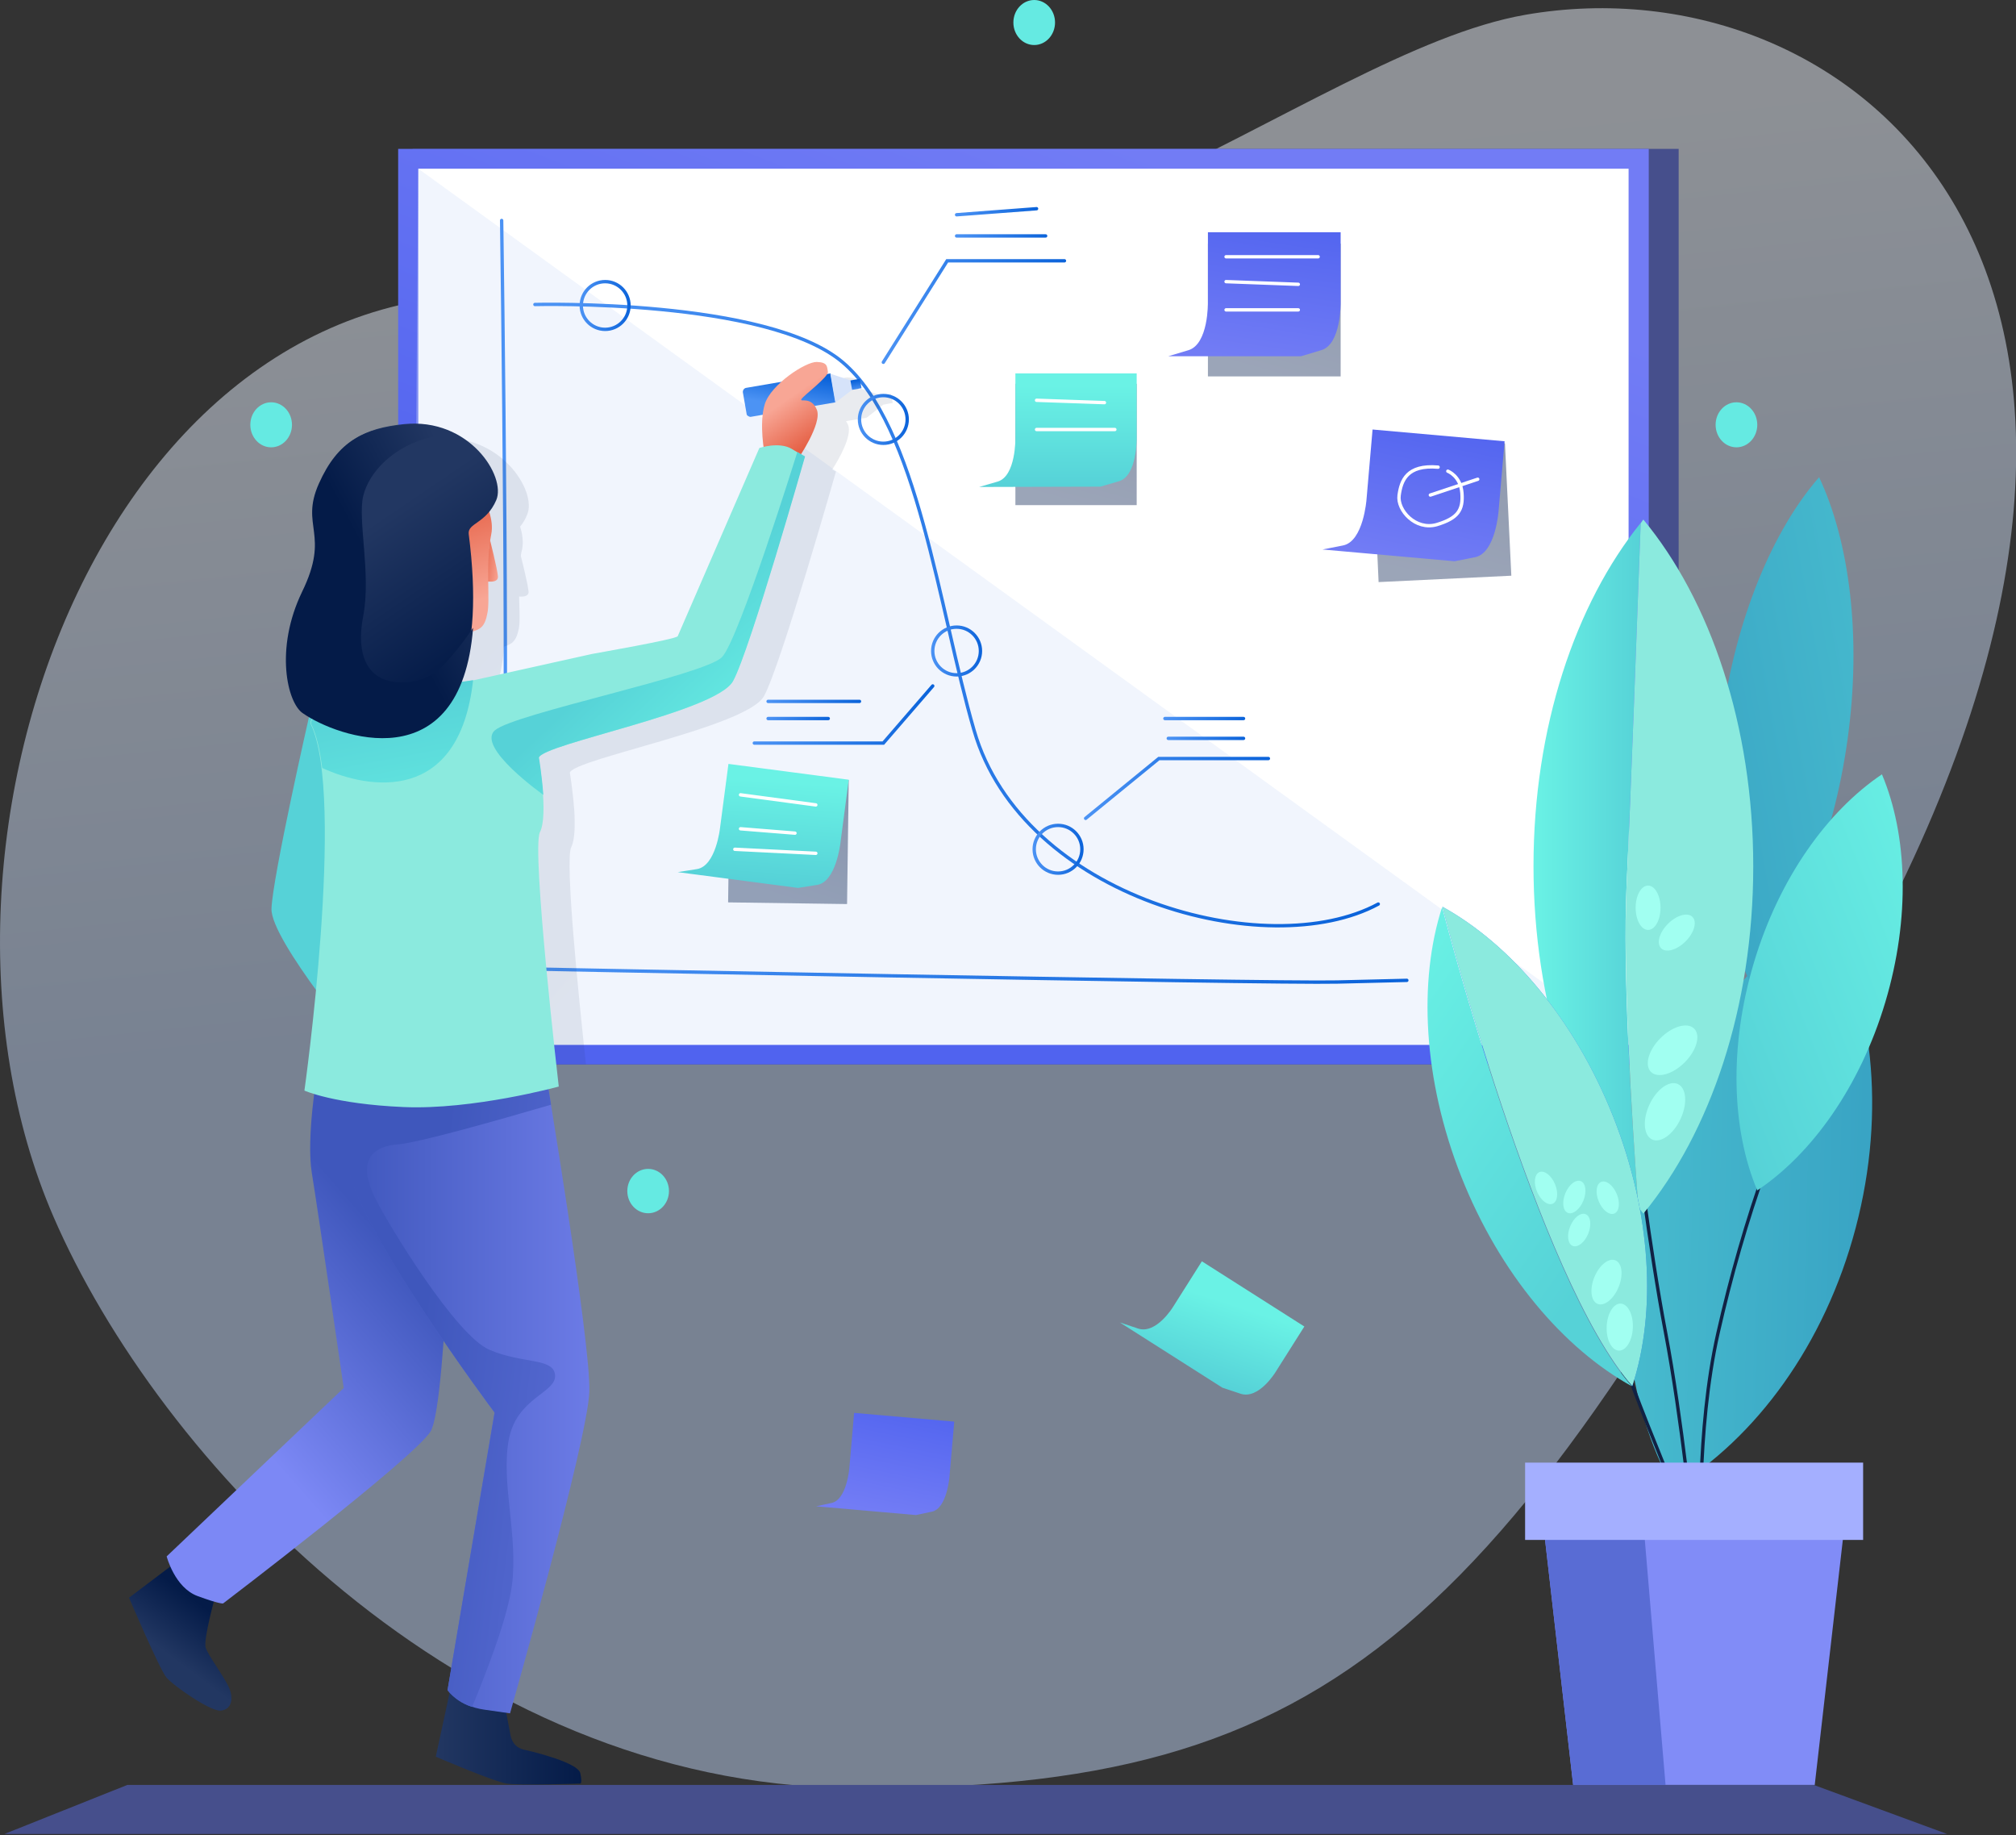 <?xml version="1.0" encoding="utf-8"?>
<!-- Generator: Adobe Illustrator 24.0.1, SVG Export Plug-In . SVG Version: 6.00 Build 0)  -->
<svg version="1.1" id="Layer_1" xmlns="http://www.w3.org/2000/svg" xmlns:xlink="http://www.w3.org/1999/xlink" x="0px" y="0px"
	 viewBox="0 0 600 546" style="enable-background:new 0 0 600 546;" xml:space="preserve">
<rect x="0" y="0" width="600" height="546" fill="#333333" stroke="none"/>
<style type="text/css">
	.st0{opacity:0.49;fill-rule:evenodd;clip-rule:evenodd;fill:url(#Path_60_);enable-background:new    ;}
	.st1{fill-rule:evenodd;clip-rule:evenodd;fill:#464F8C;}
	.st2{fill-rule:evenodd;clip-rule:evenodd;fill:url(#Rectangle_9_);}
	.st3{fill-rule:evenodd;clip-rule:evenodd;fill:#FFFFFF;}
	.st4{opacity:0.34;fill-rule:evenodd;clip-rule:evenodd;fill:#D6E3FA;enable-background:new    ;}
	.st5{fill:none;stroke:url(#Path_61_);stroke-linecap:round;}
	.st6{fill:none;stroke:url(#Path_62_);stroke-linecap:round;}
	.st7{fill-rule:evenodd;clip-rule:evenodd;fill:url(#Path_63_);}
	.st8{fill-rule:evenodd;clip-rule:evenodd;fill:url(#Path_64_);}
	.st9{fill-rule:evenodd;clip-rule:evenodd;fill:url(#Path_65_);}
	.st10{fill-rule:evenodd;clip-rule:evenodd;fill:url(#Path_66_);}
	.st11{opacity:9.000000e-02;fill-rule:evenodd;clip-rule:evenodd;fill:url(#Path_67_);enable-background:new    ;}
	.st12{fill-rule:evenodd;clip-rule:evenodd;fill:url(#Path_68_);}
	.st13{fill-rule:evenodd;clip-rule:evenodd;fill:url(#Path_69_);}
	.st14{fill-rule:evenodd;clip-rule:evenodd;fill:url(#Path_70_);}
	.st15{fill:none;stroke:#112244;stroke-linecap:round;stroke-linejoin:round;}
	.st16{fill-rule:evenodd;clip-rule:evenodd;fill:url(#Path_71_);}
	.st17{fill-rule:evenodd;clip-rule:evenodd;fill:url(#Path_72_);}
	.st18{fill-rule:evenodd;clip-rule:evenodd;fill:#8BEADE;}
	.st19{fill-rule:evenodd;clip-rule:evenodd;fill:url(#Path_73_);}
	.st20{fill-rule:evenodd;clip-rule:evenodd;fill:#818CF7;}
	.st21{fill-rule:evenodd;clip-rule:evenodd;fill:#596CD4;}
	.st22{fill-rule:evenodd;clip-rule:evenodd;fill:#A4AFFF;}
	.st23{fill-rule:evenodd;clip-rule:evenodd;fill:#A1FFF1;}
	.st24{fill-rule:evenodd;clip-rule:evenodd;fill:url(#Path_74_);}
	.st25{fill-rule:evenodd;clip-rule:evenodd;fill:url(#Path_75_);}
	.st26{fill-rule:evenodd;clip-rule:evenodd;fill:url(#Path_76_);}
	.st27{fill-rule:evenodd;clip-rule:evenodd;fill:#D6E3FA;}
	.st28{fill-rule:evenodd;clip-rule:evenodd;fill:url(#Rectangle_10_);}
	.st29{fill-rule:evenodd;clip-rule:evenodd;fill:url(#Path_77_);}
	.st30{fill-rule:evenodd;clip-rule:evenodd;fill:url(#Path_78_);}
	.st31{fill-rule:evenodd;clip-rule:evenodd;fill:url(#Path_79_);}
	.st32{fill-rule:evenodd;clip-rule:evenodd;fill:url(#Path_80_);}
	.st33{fill-rule:evenodd;clip-rule:evenodd;fill:url(#Path_81_);}
	.st34{fill-rule:evenodd;clip-rule:evenodd;fill:url(#Path_82_);}
	.st35{fill-rule:evenodd;clip-rule:evenodd;fill:url(#Path_83_);}
	.st36{opacity:0.45;fill-rule:evenodd;clip-rule:evenodd;fill:url(#Rectangle_11_);enable-background:new    ;}
	.st37{fill-rule:evenodd;clip-rule:evenodd;fill:url(#Path_84_);}
	.st38{opacity:0.45;fill-rule:evenodd;clip-rule:evenodd;fill:url(#Rectangle_12_);enable-background:new    ;}
	.st39{fill-rule:evenodd;clip-rule:evenodd;fill:url(#Path_85_);}
	.st40{fill-rule:evenodd;clip-rule:evenodd;fill:url(#Path_86_);}
	.st41{opacity:0.45;fill-rule:evenodd;clip-rule:evenodd;fill:url(#Rectangle_13_);enable-background:new    ;}
	.st42{fill-rule:evenodd;clip-rule:evenodd;fill:url(#Path_87_);}
	.st43{opacity:0.45;fill-rule:evenodd;clip-rule:evenodd;fill:url(#Rectangle_14_);enable-background:new    ;}
	.st44{fill-rule:evenodd;clip-rule:evenodd;fill:url(#Path_88_);}
	.st45{fill:none;stroke:url(#Path_89_);stroke-linecap:round;}
	.st46{fill:none;stroke:url(#Path_90_);stroke-linecap:round;}
	.st47{fill:none;stroke:url(#Oval_18_);stroke-linecap:round;}
	.st48{fill:none;stroke:url(#Oval_19_);stroke-linecap:round;}
	.st49{fill:none;stroke:url(#Oval_20_);stroke-linecap:round;}
	.st50{fill:none;stroke:url(#Oval_21_);stroke-linecap:round;}
	.st51{fill:none;stroke:url(#Path_91_);stroke-linecap:round;}
	.st52{fill-rule:evenodd;clip-rule:evenodd;fill:url(#Path_92_);}
	.st53{fill:none;stroke:#FFFFFF;stroke-linecap:round;}
	.st54{fill:none;stroke:url(#Path_93_);stroke-linecap:round;}
	.st55{fill:none;stroke:url(#Path_94_);stroke-linecap:round;}
	.st56{fill:none;stroke:url(#Path_95_);stroke-linecap:round;}
	.st57{fill:none;stroke:url(#Path_96_);stroke-linecap:round;}
	.st58{fill:none;stroke:url(#Path_97_);stroke-linecap:round;}
	.st59{fill:none;stroke:url(#Path_98_);stroke-linecap:round;}
	.st60{fill-rule:evenodd;clip-rule:evenodd;fill:#65EAE2;}
</style>
<title>12_work</title>
<desc>Created with Sketch.</desc>
<linearGradient id="Path_60_" gradientUnits="userSpaceOnUse" x1="-657.438" y1="813.404" x2="-657.384" y2="812.96" gradientTransform="matrix(600.024 0 0 -529.596 394756.75 430827.5)">
	<stop  offset="0" style="stop-color:#EAF1FC"/>
	<stop  offset="1" style="stop-color:#C0D4F4"/>
</linearGradient>
<path id="Path" class="st0" d="M164.8,89C295.4,107.6,389.1,15.7,454,4.4c97.5-17,210.2,76.7,101.7,278.6s-157,250.4-302.7,249
	c-116.5-1.1-206-98.1-237.1-170C-32.8,249.4,34.2,70.4,164.8,89z"/>
<rect id="Rectangle" x="122.8" y="44.3" class="st1" width="376.8" height="272.4"/>
<linearGradient id="Rectangle_9_" gradientUnits="userSpaceOnUse" x1="-656.5" y1="812.952" x2="-656.837" y2="812.324" gradientTransform="matrix(372.19 0 0 -272.39 244732.688 221503.781)">
	<stop  offset="0" style="stop-color:#727CF5"/>
	<stop  offset="0.95" style="stop-color:#5063EF"/>
</linearGradient>
<rect id="Rectangle_1_" x="118.5" y="44.3" class="st2" width="372.2" height="272.4"/>
<rect id="Rectangle_2_" x="124.5" y="50.2" class="st3" width="360.2" height="260.7"/>
<polygon id="Path_1_" class="st4" points="124.5,50.2 484.7,310.8 122.4,310.8 "/>
<linearGradient id="Path_61_" gradientUnits="userSpaceOnUse" x1="-656.376" y1="812.061" x2="-655.372" y2="812.061" gradientTransform="matrix(250.97 0 0 -184.87 164889.422 150308.422)">
	<stop  offset="0" style="stop-color:#4C93F4"/>
	<stop  offset="1" style="stop-color:#0B63DA"/>
</linearGradient>
<path id="Path_2_" class="st5" d="M159.2,90.6c0,0,69.2-1.8,91.6,17.2s28.5,73,39.1,109.5c14.4,49.9,87.4,69.5,120.3,51.7"/>
<linearGradient id="Path_62_" gradientUnits="userSpaceOnUse" x1="-656.578" y1="812.327" x2="-655.574" y2="812.327" gradientTransform="matrix(271.89 0 0 -226.669 178663.297 184308.484)">
	<stop  offset="0" style="stop-color:#4C93F4"/>
	<stop  offset="1" style="stop-color:#0B63DA"/>
</linearGradient>
<path id="Path_3_" class="st6" d="M149.3,65.6c0,0,2.5,172.5,0,197.5l-2.5,25c0,0,230.5,4.6,251.2,4.1l20.7-0.5"/>
<linearGradient id="Path_63_" gradientUnits="userSpaceOnUse" x1="-642.089" y1="810.779" x2="-642.696" y2="810.863" gradientTransform="matrix(41.643 0 0 -100.9 26864.584 82079.305)">
	<stop  offset="0" style="stop-color:#6AF2E5"/>
	<stop  offset="1" style="stop-color:#56D2D7"/>
</linearGradient>
<path id="Path_4_" class="st7" d="M92.1,212.7c0,0-11,48.3-11.3,57.7s28.2,43.3,28.2,43.3l13.5-63.8L92.1,212.7z"/>
<linearGradient id="Path_64_" gradientUnits="userSpaceOnUse" x1="-636.977" y1="807.308" x2="-636.771" y2="807.706" gradientTransform="matrix(30.562 0 0 -44.114 19519.971 36107.621)">
	<stop  offset="0" style="stop-color:#223762"/>
	<stop  offset="1" style="stop-color:#041B48"/>
</linearGradient>
<path id="Path_5_" class="st8" d="M52.3,464.9l-13.9,10.5c0,0,9,21.1,11.1,23.7c2.2,2.6,13.1,10.1,16.1,9.9c3.1-0.2,4-3.2,2.7-6.5
	c-1.3-3.3-6.4-9.9-7.1-12.3c-0.7-2.4,2.8-15,2.8-15L52.3,464.9z"/>
<linearGradient id="Path_65_" gradientUnits="userSpaceOnUse" x1="-643.784" y1="804.513" x2="-642.784" y2="804.513" gradientTransform="matrix(43.31 0 0 -29.598 28011.969 24327.986)">
	<stop  offset="0" style="stop-color:#223762"/>
	<stop  offset="1" style="stop-color:#041B48"/>
</linearGradient>
<path id="Path_6_" class="st9" d="M134.3,501.4l-4.6,21.3c0,0,17.2,7.4,21.1,8c3.8,0.6,21.9,0,21.9,0s0.7,0,0-3.1s-13.6-6.3-16.8-7
	c-2-0.4-3.5-2-3.9-4l-1.6-8.3L134.3,501.4z"/>
<linearGradient id="Path_66_" gradientUnits="userSpaceOnUse" x1="-650.826" y1="811.539" x2="-650.514" y2="812.043" gradientTransform="matrix(85.33 0 0 -157.974 55623.141 128644.297)">
	<stop  offset="0" style="stop-color:#7C88F5"/>
	<stop  offset="0.95" style="stop-color:#3F57BC"/>
</linearGradient>
<path id="Path_7_" class="st10" d="M94.4,319.2c0,0-3.3,19.5-1.6,29.8s9.5,64,9.5,64l-52.7,50.1c0,0,2.4,9.3,9.2,11.8
	s7.6,2.2,7.6,2.2s56.4-42.9,61.7-51.1c5.3-8.2,6.9-102.2,6.9-102.2L94.4,319.2z"/>
<linearGradient id="Path_67_" gradientUnits="userSpaceOnUse" x1="-654.073" y1="811.591" x2="-654.793" y2="812.36" gradientTransform="matrix(171.131 0 0 -204.361 112210.93 166196.5)">
	<stop  offset="0" style="stop-color:#223762"/>
	<stop  offset="1" style="stop-color:#041B48"/>
</linearGradient>
<path id="Path_8_" class="st11" d="M99.5,216.9c0.9,0.6,1.8,1.2,2.8,1.7c-0.4,0.4-0.6,1-0.4,1.6c8,16.5,2.6,71.6-0.3,96.5h72.8
	c-2.2-20.1-6.3-60.8-4.4-64.6c1.1-2.2,1.2-6.7,0.9-11.1c-0.4-5.6-1.3-11.1-1.3-11.1c1.2-4.1,52.8-13.6,57.8-22.8
	c5-9.1,21.4-66.8,21.4-66.8l-1.1-0.6c2-3.1,6-10.1,4.7-13.3c-0.2-0.4-0.4-0.8-0.6-1.1l6.1-1l5-3.9l2.8-0.5l-0.5-2.7l-2.8,0.5l-6-2
	l-0.9,0.2c0.2-0.2,0.2-0.5,0.2-0.7c-0.3-1.5,0-2.7-3.3-2.9c-2.1-0.1-6.8,2.5-10.6,5.9l-9.9,1.7c-0.5,0.1-0.9,0.3-1.2,0.7
	s-0.4,0.9-0.3,1.3l0.9,5c0.1,0.5,0.3,0.9,0.7,1.2c0.4,0.3,0.9,0.4,1.3,0.3l2.9-0.5c-0.3,3.2-0.2,6.3,0.3,9.5
	c-0.8,0.2-1.3,0.3-1.3,0.3l-24.3,56c-0.4,0.9-24.6,5.1-25.6,5.3l-35.1,7.9l-3.4,0.5c1.8-4.8,2.9-9.9,3.2-15c2.1-0.7,3.6-1.3,4.4-5.3
	c0.4-1.8,0.2-5.4,0.1-9.6c1.2,0.1,3,0,2.8-1.6c-0.2-2-1.8-8.6-2.3-10.5c0.1-0.7,0.2-1.3,0.4-2c0.4-2.2,0.1-4.5-0.6-6.7
	c0.9-1.1,1.6-2.3,2.1-3.6c3-7-8.1-24.6-27.4-22.6c-8.8,0.9-15.2,3.1-20.3,9.6c-2,2.5-3.7,5.3-5,8.3c-5.7,12.7,3.5,14.8-5,32.2
	C91.1,197.8,94.9,213.7,99.5,216.9z"/>
<linearGradient id="Path_68_" gradientUnits="userSpaceOnUse" x1="103.37" y1="410.965" x2="175.382" y2="410.965">
	<stop  offset="0" style="stop-color:#3F57BC"/>
	<stop  offset="1" style="stop-color:#6C7BE6"/>
</linearGradient>
<path id="Path_9_" class="st12" d="M105.9,312.1c-1.9,10.9-2.7,21.9-2.5,32.9c0.5,17.5,43.8,75.3,43.8,75.3l-14,82.6
	c0,0,3.2,4.7,10.9,5.8l7.7,1.1c0,0,23.1-81.2,23.6-95.7c0.5-14.5-13.3-96.9-13.3-96.9L105.9,312.1z"/>
<linearGradient id="Path_69_" gradientUnits="userSpaceOnUse" x1="-646.111" y1="811.53" x2="-648.054" y2="812.313" gradientTransform="matrix(61.842 0 0 -195.83 40198.184 159451.75)">
	<stop  offset="0" style="stop-color:#7C88F5"/>
	<stop  offset="0.95" style="stop-color:#3F57BC"/>
</linearGradient>
<path id="Path_10_" class="st13" d="M118.5,340.5c6-0.5,28.4-6.8,45.5-11.8c-1.1-7-1.9-11.5-1.9-11.5l-56.2-5.1
	c-1.9,10.9-2.7,21.9-2.5,32.9c0.5,17.5,43.8,75.3,43.8,75.3l-14,82.6c1.9,2.4,4.4,4.1,7.3,5c4.2-10.1,10.7-26.8,11.9-36.5
	c1.8-14.5-3.3-30.2-1-42.9c2.3-12.7,14.2-14,13.8-19.3c-0.4-5.3-9.7-3.3-19.6-7.6c-9.9-4.3-29.7-36.6-34-45.2
	C107.3,347.7,108.4,341.3,118.5,340.5z"/>
<linearGradient id="Path_70_" gradientUnits="userSpaceOnUse" x1="-649.947" y1="811.978" x2="-649.018" y2="811.923" gradientTransform="matrix(73.039 0 0 -171.66 47957.973 139736.359)">
	<stop  offset="0" style="stop-color:#47BBCE"/>
	<stop  offset="1" style="stop-color:#39A4C4"/>
</linearGradient>
<path id="Path_11_" class="st14" d="M489,348.6c-9.2,34.9-5,69.1,9,94.2c24.5-14.9,45.1-42.6,54.3-77.5s5-69.1-9-94.2
	C518.7,286,498.2,313.8,489,348.6z"/>
<path id="Path_12_" class="st15" d="M525.6,347.2c-5.8,16.2-10.5,32.7-14.3,49.5c-6.6,29.2-5,64-5,64"/>
<path id="Path_13_" class="st15" d="M486.8,337.2c0,0,4,33.5,8.9,59.3c4.9,25.8,8.3,60,8.3,60"/>
<path id="Path_14_" class="st15" d="M478.8,393.5c0,0,8,21.8,13.8,36c5.8,14.2,11.3,28.7,11.3,28.7"/>
<linearGradient id="Path_71_" gradientUnits="userSpaceOnUse" x1="-641.729" y1="812.171" x2="-643.035" y2="811.301" gradientTransform="matrix(40.902 0 0 -150.41 26806.271 122309.656)">
	<stop  offset="0" style="stop-color:#47BBCE"/>
	<stop  offset="1" style="stop-color:#39A4C4"/>
</linearGradient>
<path id="Path_15_" class="st16" d="M512.4,214.6c-4.2,30.5-0.5,58.7,8.5,77.8c13.8-15.9,24.8-42.1,29-72.6
	c4.2-30.5,0.5-58.7-8.5-77.8C527.6,157.8,516.6,184,512.4,214.6z"/>
<linearGradient id="Path_72_" gradientUnits="userSpaceOnUse" x1="-638.309" y1="812.192" x2="-637.309" y2="812.192" gradientTransform="matrix(31.85 0 0 -203.43 20786.565 165481.688)">
	<stop  offset="0" style="stop-color:#6AF2E5"/>
	<stop  offset="1" style="stop-color:#56D2D7"/>
</linearGradient>
<path id="Path_16_" class="st17" d="M484.1,263.5c1.3-28,3.1-78.4,4.2-107.9c-19.4,24-31.9,60.8-31.9,102.1
	c0,40.8,12.2,77.3,31.2,101.3C485.5,330.9,482.9,289,484.1,263.5z"/>
<path id="Path_17_" class="st18" d="M521.8,257.8c0-41.9-12.8-79.2-32.7-103.2c-0.3,0.3-0.5,0.7-0.8,1.1
	c-1.1,29.4-2.9,79.9-4.2,107.9c-1.1,25.5,1.4,67.4,3.5,95.6c0.5,0.6,1,1.3,1.5,1.9C509,337,521.8,299.7,521.8,257.8z"/>
<linearGradient id="Path_73_" gradientUnits="userSpaceOnUse" x1="-644.587" y1="811.933" x2="-645.615" y2="810.937" gradientTransform="matrix(49.506 0 0 -123.75 32482.018 100696.938)">
	<stop  offset="0" style="stop-color:#6AF2E5"/>
	<stop  offset="1" style="stop-color:#56D2D7"/>
</linearGradient>
<path id="Path_18_" class="st19" d="M522,286.4c-7.5,25.1-6.6,49.8,1,67.8c16.2-10.8,30.6-30.9,38.1-56c7.5-25.1,6.6-49.8-1-67.8
	C543.9,241.3,529.5,261.3,522,286.4z"/>
<polygon id="Path_19_" class="st20" points="540.1,531.1 468.2,531.1 457.5,437.8 550.8,437.8 "/>
<polygon id="Path_20_" class="st21" points="457.5,437.8 468.2,531.1 495.7,531.1 487.8,437.8 "/>
<rect id="Rectangle_3_" x="453.9" y="435.2" class="st22" width="100.6" height="23"/>
<ellipse id="Oval" class="st23" cx="490.5" cy="270.1" rx="3.7" ry="6.6"/>
<ellipse id="Oval_1_" transform="matrix(0.707 -0.707 0.707 0.707 -50.013 434.161)" class="st23" cx="499.1" cy="277.5" rx="6.6" ry="3.7"/>
<ellipse id="Oval_2_" transform="matrix(0.707 -0.707 0.707 0.707 -75.166 443.583)" class="st23" cx="497.9" cy="312.5" rx="9.1" ry="5.1"/>
<ellipse id="Oval_3_" transform="matrix(0.422 -0.906 0.906 0.422 -13.214 640.482)" class="st23" cx="495.8" cy="330.6" rx="9.1" ry="5.1"/>
<linearGradient id="Path_74_" gradientUnits="userSpaceOnUse" x1="-648.12" y1="812.186" x2="-647.556" y2="811.264" gradientTransform="matrix(60.925 0 0 -142.61 39915.402 116088.406)">
	<stop  offset="0" style="stop-color:#6AF2E5"/>
	<stop  offset="1" style="stop-color:#56D2D7"/>
</linearGradient>
<path id="Path_21_" class="st24" d="M434.9,350.1c11.5,29,30.5,51.2,50.8,62.4c-28.1-31.8-56.5-142.6-56.5-142.6
	C422.1,291.9,423.5,321.2,434.9,350.1z"/>
<linearGradient id="Path_75_" gradientUnits="userSpaceOnUse" x1="-647.939" y1="812.215" x2="-647.375" y2="811.293" gradientTransform="matrix(60.922 0 0 -142.61 39917.855 116088.422)">
	<stop  offset="0" style="stop-color:#4C93F4"/>
	<stop  offset="1" style="stop-color:#0B63DA"/>
</linearGradient>
<path id="Path_22_" class="st25" d="M480.1,332.2c-11.5-29-30.5-51.2-50.8-62.4c0,0,28.4,110.8,56.5,142.6
	C493,390.5,491.6,361.2,480.1,332.2z"/>
<path id="Path_23_" class="st18" d="M480.1,332.2c-11.5-29-30.5-51.2-50.8-62.4c0,0,28.4,110.8,56.5,142.6
	C493,390.5,491.6,361.2,480.1,332.2z"/>
<ellipse id="Oval_4_" transform="matrix(0.922 -0.386 0.386 0.922 -100.773 205.341)" class="st23" cx="460.4" cy="353.4" rx="2.9" ry="5.1"/>
<ellipse id="Oval_5_" transform="matrix(0.922 -0.386 0.386 0.922 -100.486 212.682)" class="st23" cx="478.8" cy="356.3" rx="2.9" ry="5.1"/>
<ellipse id="Oval_6_" transform="matrix(0.379 -0.925 0.925 0.379 -38.383 654.791)" class="st23" cx="468.7" cy="356" rx="5.1" ry="2.9"/>
<ellipse id="Oval_7_" transform="matrix(0.379 -0.925 0.925 0.379 -46.575 662.293)" class="st23" cx="470.2" cy="365.8" rx="5.1" ry="2.9"/>
<ellipse id="Oval_8_" transform="matrix(0.379 -0.925 0.925 0.379 -55.854 679.4)" class="st23" cx="478.3" cy="381.3" rx="7" ry="3.9"/>
<ellipse id="Oval_9_" transform="matrix(3.908538e-02 -0.999 0.999 3.908538e-02 68.82 861.165)" class="st23" cx="482.2" cy="394.8" rx="7" ry="3.9"/>
<linearGradient id="Path_76_" gradientUnits="userSpaceOnUse" x1="-701.408" y1="790.963" x2="-700.837" y2="790.37" gradientTransform="matrix(-1.457 -8.597 -26.256 4.45 19975.033 -9429.87)">
	<stop  offset="0" style="stop-color:#4C93F4"/>
	<stop  offset="1" style="stop-color:#0B63DA"/>
</linearGradient>
<path id="Path_24_" class="st26" d="M222.2,123.1l-1.1-6.3c-0.1-0.6,0.3-1.3,1-1.4l25.1-4.3l1.5,8.6l-25.1,4.3
	c-0.3,0.1-0.6,0-0.9-0.2C222.4,123.7,222.2,123.4,222.2,123.1L222.2,123.1z"/>
<polygon id="Path_25_" class="st27" points="248.6,119.8 253.6,116 253.2,113.2 247.1,111.2 "/>
<linearGradient id="Rectangle_10_" gradientUnits="userSpaceOnUse" x1="-792.952" y1="600.373" x2="-791.956" y2="600.373" gradientTransform="matrix(-0.465 -2.741 -2.8 0.475 1567.706 -2342.623)">
	<stop  offset="0" style="stop-color:#4C93F4"/>
	<stop  offset="1" style="stop-color:#0B63DA"/>
</linearGradient>
<polygon id="Rectangle_4_" class="st28" points="253.6,116 253.1,113.2 255.9,112.7 256.4,115.5 "/>
<linearGradient id="Path_77_" gradientUnits="userSpaceOnUse" x1="-625.053" y1="804.478" x2="-624.814" y2="803.964" gradientTransform="matrix(19.672 0 0 -29.022 12531.914 23465.318)">
	<stop  offset="0" style="stop-color:#F8A695"/>
	<stop  offset="1" style="stop-color:#E56045"/>
</linearGradient>
<path id="Path_26_" class="st29" d="M227.6,135.2c0,0-1.8-9,0-14.9c1.8-5.9,12.2-12.7,15.5-12.6c3.3,0.1,3,1.4,3.3,2.9
	c0.3,1.5-7.4,7.2-7.9,8.2c-0.5,1,2.9-1,4.6,3.1c1.7,4.1-5.7,14.8-5.7,14.8L227.6,135.2z"/>
<path id="Path_27_" class="st18" d="M141,202.4l35.1-7.8c1-0.2,25.2-4.4,25.6-5.3l24.3-56c0,0,5.9-2,9.7,0.3l3.8,2.3
	c0,0-16.4,57.6-21.4,66.8s-56.6,18.6-57.8,22.8c0,0,3,17,0.4,22.1c-2.6,5.1,5.6,75.7,5.6,75.7s-25.5,7-46.2,6.1s-29.5-4.9-29.5-4.9
	s12.3-87.5,1.9-109C89.6,209.3,141,202.4,141,202.4z"/>
<linearGradient id="Path_78_" gradientUnits="userSpaceOnUse" x1="-491.09" y1="791.991" x2="-492.377" y2="792.563" gradientTransform="matrix(3.95 0 0 -12.592 2088.278 10144.688)">
	<stop  offset="0" style="stop-color:#F8A695"/>
	<stop  offset="1" style="stop-color:#E56045"/>
</linearGradient>
<path id="Path_28_" class="st30" d="M145.8,160.5c0,0,2.2,8.7,2.4,11c0.2,2.3-3.9,1.4-3.9,1.4L145.8,160.5z"/>
<linearGradient id="Path_79_" gradientUnits="userSpaceOnUse" x1="-646.299" y1="809.195" x2="-646.43" y2="809.649" gradientTransform="matrix(54.394 0 0 -65.348 35278.438 53064.262)">
	<stop  offset="0" style="stop-color:#F8A695"/>
	<stop  offset="1" style="stop-color:#E56045"/>
</linearGradient>
<path id="Path_29_" class="st31" d="M146.2,159c1.8-8.6-9.1-21.3-11-22.1c-1.9-0.8-30.2,3.5-35.9,10.6c-5.7,7.1-2,15.5-2,15.5
	s3.5-1.7,0.5,0.4c-2.9,2.1-6.5,8.3-5.8,12.3c0.9,5,10.1,2.1,10.1,2.1s5.7,10.7,14.6,16.2l0.4,0.2l-0.6,5c3.9,2.5,8.5,3.5,13,2.8
	c7.9-1.2,8-2.9,8-2.9l-0.3-9.8c4.1-2.3,6.7-0.8,7.8-6.6C146,178.9,144.4,168,146.2,159z"/>
<linearGradient id="Path_80_" gradientUnits="userSpaceOnUse" x1="-644.369" y1="803.355" x2="-644.885" y2="805.084" gradientTransform="matrix(48.238 0 0 -30.371 31222.223 24658.66)">
	<stop  offset="0" style="stop-color:#6AF2E5"/>
	<stop  offset="1" style="stop-color:#56D2D7"/>
</linearGradient>
<path id="Path_30_" class="st32" d="M140.8,202.4c-3.9,0.5-51,7.2-48.1,13.2c1.5,3.1,2.5,7.5,3.2,12.9
	C109.7,234.9,136.7,239.4,140.8,202.4z"/>
<linearGradient id="Path_81_" gradientUnits="userSpaceOnUse" x1="-647.984" y1="810.768" x2="-647.732" y2="810.222" gradientTransform="matrix(62.157 0 0 -91.315 40388.273 74190.75)">
	<stop  offset="0" style="stop-color:#223762"/>
	<stop  offset="1" style="stop-color:#041B48"/>
</linearGradient>
<path id="Path_31_" class="st33" d="M147.7,148.8c-3,7-8.6,6.8-8.2,10.1c9.7,75.6-37.1,59.2-48.6,51.2c-4.5-3.1-8.2-18.7-0.2-35.3
	c8.3-17-0.7-19.1,4.9-31.5c5.6-12.4,13.1-15.9,24.6-17.1C139.7,124.2,150.7,141.8,147.7,148.8z"/>
<linearGradient id="Path_82_" gradientUnits="userSpaceOnUse" x1="-651.077" y1="810.54" x2="-651.387" y2="810.903" gradientTransform="matrix(93.263 0 0 -101.95 60947.875 82855.828)">
	<stop  offset="0" style="stop-color:#6AF2E5"/>
	<stop  offset="1" style="stop-color:#56D2D7"/>
</linearGradient>
<path id="Path_33_" class="st34" d="M218.2,202.6c5-9.1,21.4-66.8,21.4-66.8l-2.3-1.3c0,0-17.3,55.6-22.4,61
	c-5.1,5.4-61.9,16.8-67.6,21.8c-5.7,5,14.4,19.2,14.4,19.2c-0.4-5.6-1.3-11.1-1.3-11.1C161.6,221.3,213.2,211.8,218.2,202.6z"/>
<linearGradient id="Path_83_" gradientUnits="userSpaceOnUse" x1="-646.251" y1="810.968" x2="-646.649" y2="810.616" gradientTransform="matrix(55.729 0 0 -93.376 36151.805 75868.609)">
	<stop  offset="0" style="stop-color:#223762"/>
	<stop  offset="1" style="stop-color:#041B48"/>
</linearGradient>
<path id="Path_32_" class="st35" d="M131.8,198.1c-4.7,4.9-11.9,5.8-16.8,4.3c-4.8-1.5-9.3-6.6-6.9-19.1s-1.7-28.6,0-35.7
	s9-14.9,20.3-17.6c2.6-0.5,5.3-0.7,8-0.4c-5-2.7-10.6-3.9-16.3-3.2c-11.8,1.2-19.5,4.7-25.2,17.5c-5.7,12.8,3.5,14.8-5,32.2
	c-8.2,17-4.4,33,0.2,36.1c10.1,7.1,47.1,20.5,50.7-25.4C138.1,190.8,135.1,194.6,131.8,198.1z"/>
<linearGradient id="Rectangle_11_" gradientUnits="userSpaceOnUse" x1="-641.933" y1="806.301" x2="-641.607" y2="807.462" gradientTransform="matrix(39.47 0 0 -39.47 25711.271 31935.092)">
	<stop  offset="0" style="stop-color:#223762"/>
	<stop  offset="1" style="stop-color:#041B48"/>
</linearGradient>
<rect id="Rectangle_5_" x="359.5" y="72.5" class="st36" width="39.5" height="39.5"/>
<linearGradient id="Path_84_" gradientUnits="userSpaceOnUse" x1="-645.681" y1="805.758" x2="-645.427" y2="807.02" gradientTransform="matrix(51.261 0 0 -36.86 33469.93 29807.18)">
	<stop  offset="0" style="stop-color:#727CF5"/>
	<stop  offset="0.95" style="stop-color:#5063EF"/>
</linearGradient>
<path id="Path_34_" class="st37" d="M347.7,106l6-1.8c6-1.8,5.8-14.2,5.8-14.2V69.1H399V90c0,0,0.2,12.5-5.8,14.2l-6,1.8H347.7z"/>
<linearGradient id="Rectangle_12_" gradientUnits="userSpaceOnUse" x1="-642.265" y1="805.53" x2="-641.939" y2="806.691" gradientTransform="matrix(39.427 -1.839 -1.839 -39.427 27228.644 30749.768)">
	<stop  offset="0" style="stop-color:#223762"/>
	<stop  offset="1" style="stop-color:#041B48"/>
</linearGradient>
<polygon id="Rectangle_6_" class="st38" points="408.5,133.7 447.9,131.9 449.8,171.3 410.3,173.2 "/>
<linearGradient id="Path_85_" gradientUnits="userSpaceOnUse" x1="-646.427" y1="806.213" x2="-646.113" y2="807.367" gradientTransform="matrix(54.29 0 0 -39.13 35511.746 31713.588)">
	<stop  offset="0" style="stop-color:#727CF5"/>
	<stop  offset="0.95" style="stop-color:#5063EF"/>
</linearGradient>
<path id="Path_35_" class="st39" d="M393.6,163.5l6.1-1.2c6.1-1.2,7-13.7,7-13.7l1.8-20.8l39.3,3.5l-1.8,20.8c0,0-0.9,12.5-7,13.7
	l-6.1,1.2L393.6,163.5z"/>
<linearGradient id="Path_86_" gradientUnits="userSpaceOnUse" x1="-642.544" y1="804.307" x2="-642.227" y2="805.455" gradientTransform="matrix(41.15 0 0 -30.45 26701.695 24940.68)">
	<stop  offset="0" style="stop-color:#727CF5"/>
	<stop  offset="0.95" style="stop-color:#5063EF"/>
</linearGradient>
<path id="Path_36_" class="st40" d="M242.9,448.2l4.6-1c4.6-1,5.3-10.6,5.3-10.6l1.4-16.2L284,423l-1.4,16.2c0,0-0.7,9.7-5.3,10.6
	l-4.7,1L242.9,448.2z"/>
<linearGradient id="Rectangle_13_" gradientUnits="userSpaceOnUse" x1="-640.394" y1="805.679" x2="-640.069" y2="806.841" gradientTransform="matrix(36.14 0 0 -36.14 23459.481 29266.129)">
	<stop  offset="0" style="stop-color:#223762"/>
	<stop  offset="1" style="stop-color:#041B48"/>
</linearGradient>
<rect id="Rectangle_7_" x="302.2" y="114.2" class="st41" width="36.1" height="36.1"/>
<linearGradient id="Path_87_" gradientUnits="userSpaceOnUse" x1="-644.461" y1="806.018" x2="-644.461" y2="803.877" gradientTransform="matrix(46.941 0 0 -33.76 30566.646 27325.738)">
	<stop  offset="0" style="stop-color:#6AF2E5"/>
	<stop  offset="1" style="stop-color:#39A4C4"/>
</linearGradient>
<path id="Path_37_" class="st42" d="M291.4,144.9l5.5-1.6c5.5-1.6,5.3-13,5.3-13v-19.2h36.1v19.1c0,0,0.2,11.4-5.3,13l-5.5,1.6
	L291.4,144.9z"/>
<linearGradient id="Rectangle_14_" gradientUnits="userSpaceOnUse" x1="-639.898" y1="806.131" x2="-639.572" y2="807.29" gradientTransform="matrix(35.396 0.531 0.555 -36.966 22432.508 30405.865)">
	<stop  offset="0" style="stop-color:#223762"/>
	<stop  offset="1" style="stop-color:#041B48"/>
</linearGradient>
<polygon id="Rectangle_8_" class="st43" points="217.2,231.5 252.6,232.1 252.1,269 216.7,268.5 "/>
<linearGradient id="Path_88_" gradientUnits="userSpaceOnUse" x1="-645.524" y1="806.634" x2="-645.708" y2="804.687" gradientTransform="matrix(50.92 0 0 -36.81 33098.98 29924.658)">
	<stop  offset="0" style="stop-color:#6AF2E5"/>
	<stop  offset="1" style="stop-color:#39A4C4"/>
</linearGradient>
<path id="Path_38_" class="st44" d="M201.7,259.5l5.7-0.9c5.7-0.9,6.9-12.3,6.9-12.3l2.5-19l35.8,4.7l-2.5,19c0,0-1.3,11.4-6.9,12.3
	l-5.7,0.9L201.7,259.5z"/>
<polygon id="Path_39_" class="st1" points="1.3,545.7 579.5,545.7 539.8,531.1 37.9,531.1 "/>
<linearGradient id="Path_89_" gradientUnits="userSpaceOnUse" x1="-646.781" y1="804.695" x2="-645.762" y2="804.695" gradientTransform="matrix(53.89 0 0 -30.21 35117.379 24402.5)">
	<stop  offset="0" style="stop-color:#4C93F4"/>
	<stop  offset="1" style="stop-color:#0B63DA"/>
</linearGradient>
<polyline id="Path_40_" class="st45" points="262.9,107.8 281.9,77.6 316.8,77.6 "/>
<linearGradient id="Path_90_" gradientUnits="userSpaceOnUse" x1="-646.889" y1="798.548" x2="-645.87" y2="798.548" gradientTransform="matrix(54.37 0 0 -17.79 35493.926 14440.747)">
	<stop  offset="0" style="stop-color:#4C93F4"/>
	<stop  offset="1" style="stop-color:#0B63DA"/>
</linearGradient>
<polyline id="Path_41_" class="st46" points="323.1,243.5 344.9,225.7 377.5,225.7 "/>
<linearGradient id="Oval_18_" gradientUnits="userSpaceOnUse" x1="-612.692" y1="794.794" x2="-611.621" y2="794.794" gradientTransform="matrix(14.22 0 0 -14.22 8884.92 11392.9)">
	<stop  offset="0" style="stop-color:#4C93F4"/>
	<stop  offset="1" style="stop-color:#0B63DA"/>
</linearGradient>
<circle id="Oval_10_" class="st47" cx="180.1" cy="90.9" r="7.1"/>
<linearGradient id="Oval_19_" gradientUnits="userSpaceOnUse" x1="-612.692" y1="794.794" x2="-611.622" y2="794.794" gradientTransform="matrix(14.22 0 0 -14.22 8967.75 11426.82)">
	<stop  offset="0" style="stop-color:#4C93F4"/>
	<stop  offset="1" style="stop-color:#0B63DA"/>
</linearGradient>
<circle id="Oval_11_" class="st48" cx="262.9" cy="124.8" r="7.1"/>
<linearGradient id="Oval_20_" gradientUnits="userSpaceOnUse" x1="-612.692" y1="794.794" x2="-611.621" y2="794.794" gradientTransform="matrix(14.22 0 0 -14.22 8989.54 11495.69)">
	<stop  offset="0" style="stop-color:#4C93F4"/>
	<stop  offset="1" style="stop-color:#0B63DA"/>
</linearGradient>
<circle id="Oval_12_" class="st49" cx="284.7" cy="193.7" r="7.1"/>
<linearGradient id="Oval_21_" gradientUnits="userSpaceOnUse" x1="-612.693" y1="794.794" x2="-611.622" y2="794.794" gradientTransform="matrix(14.22 0 0 -14.22 9019.76 11554.71)">
	<stop  offset="0" style="stop-color:#4C93F4"/>
	<stop  offset="1" style="stop-color:#0B63DA"/>
</linearGradient>
<circle id="Oval_13_" class="st50" cx="314.9" cy="252.7" r="7.1"/>
<linearGradient id="Path_91_" gradientUnits="userSpaceOnUse" x1="-646.585" y1="797.871" x2="-645.566" y2="797.871" gradientTransform="matrix(53.04 0 0 -17.02 34518.875 13792.373)">
	<stop  offset="0" style="stop-color:#4C93F4"/>
	<stop  offset="1" style="stop-color:#0B63DA"/>
</linearGradient>
<polyline id="Path_42_" class="st51" points="277.6,204.1 262.9,221.1 224.5,221.1 "/>
<linearGradient id="Path_92_" gradientUnits="userSpaceOnUse" x1="-646.408" y1="806.984" x2="-647.001" y2="805.689" gradientTransform="matrix(54.85 0 0 -39.63 35820.465 32368.164)">
	<stop  offset="0" style="stop-color:#6AF2E5"/>
	<stop  offset="1" style="stop-color:#39A4C4"/>
</linearGradient>
<path id="Path_43_" class="st52" d="M333.3,393.5l5.4,1.8c5.4,1.8,10.4-6.4,10.4-6.4l8.6-13.6l30.5,19.4l-8.6,13.6
	c0,0-5,8.2-10.4,6.4l-5.4-1.8L333.3,393.5z"/>
<path id="Path_44_" class="st53" d="M364.9,76.4h27.4"/>
<path id="Path_45_" class="st53" d="M364.9,83.8l21.5,0.8"/>
<path id="Path_46_" class="st53" d="M364.9,92.2h21.5"/>
<path id="Path_47_" class="st53" d="M308.5,119.1l20.2,0.7"/>
<path id="Path_48_" class="st53" d="M308.5,127.8h23.3"/>
<path id="Path_49_" class="st53" d="M428,139c-9.3-0.8-11,4-11.6,8.4s4.9,10.5,11.2,8.7c6.3-1.9,7.9-4.3,7.5-9.4s-4.2-6.5-4.2-6.5"
	/>
<path id="Path_50_" class="st53" d="M425.7,147.3l14.1-4.7"/>
<path id="Path_51_" class="st53" d="M220.4,236.5l22.4,3"/>
<path id="Path_52_" class="st53" d="M220.4,246.6l16.2,1.3"/>
<path id="Path_53_" class="st53" d="M218.7,252.7l24.1,1.2"/>
<linearGradient id="Path_93_" gradientUnits="userSpaceOnUse" x1="-631.32" y1="664.062" x2="-630.278" y2="664.062" gradientTransform="matrix(23.79 0 0 -1.78 15303.266 1245.022)">
	<stop  offset="0" style="stop-color:#4C93F4"/>
	<stop  offset="1" style="stop-color:#0B63DA"/>
</linearGradient>
<path id="Path_54_" class="st54" d="M284.7,63.9l23.8-1.8"/>
<linearGradient id="Path_94_" gradientUnits="userSpaceOnUse" x1="-634.179" y1="548" x2="-633.141" y2="548" gradientTransform="matrix(26.53 0 0 -1 17108.94 618.23)">
	<stop  offset="0" style="stop-color:#4C93F4"/>
	<stop  offset="1" style="stop-color:#0B63DA"/>
</linearGradient>
<path id="Path_55_" class="st55" d="M284.7,70.2h26.5"/>
<linearGradient id="Path_95_" gradientUnits="userSpaceOnUse" x1="-630.835" y1="548" x2="-629.792" y2="548" gradientTransform="matrix(23.38 0 0 -1 15095.144 761.78)">
	<stop  offset="0" style="stop-color:#4C93F4"/>
	<stop  offset="1" style="stop-color:#0B63DA"/>
</linearGradient>
<path id="Path_56_" class="st56" d="M346.7,213.8h23.4"/>
<linearGradient id="Path_96_" gradientUnits="userSpaceOnUse" x1="-629.55" y1="548" x2="-628.505" y2="548" gradientTransform="matrix(22.36 0 0 -1 14423.99 767.74)">
	<stop  offset="0" style="stop-color:#4C93F4"/>
	<stop  offset="1" style="stop-color:#0B63DA"/>
</linearGradient>
<path id="Path_57_" class="st57" d="M347.7,219.7h22.4"/>
<linearGradient id="Path_97_" gradientUnits="userSpaceOnUse" x1="-622.274" y1="548" x2="-621.218" y2="548" gradientTransform="matrix(17.93 0 0 -1 11385.415 761.78)">
	<stop  offset="0" style="stop-color:#4C93F4"/>
	<stop  offset="1" style="stop-color:#0B63DA"/>
</linearGradient>
<path id="Path_58_" class="st58" d="M228.6,213.8h17.9"/>
<linearGradient id="Path_98_" gradientUnits="userSpaceOnUse" x1="-634.808" y1="548" x2="-633.771" y2="548" gradientTransform="matrix(27.22 0 0 -1 17507.531 756.69)">
	<stop  offset="0" style="stop-color:#4C93F4"/>
	<stop  offset="1" style="stop-color:#0B63DA"/>
</linearGradient>
<path id="Path_59_" class="st59" d="M228.6,208.7h27.2"/>
<ellipse id="Oval_14_" class="st60" cx="307.8" cy="6.7" rx="6.2" ry="6.7"/>
<ellipse id="Oval_15_" class="st60" cx="516.8" cy="126.4" rx="6.2" ry="6.7"/>
<ellipse id="Oval_16_" class="st60" cx="80.7" cy="126.4" rx="6.2" ry="6.7"/>
<ellipse id="Oval_17_" class="st60" cx="192.9" cy="354.4" rx="6.2" ry="6.6"/>
</svg>
